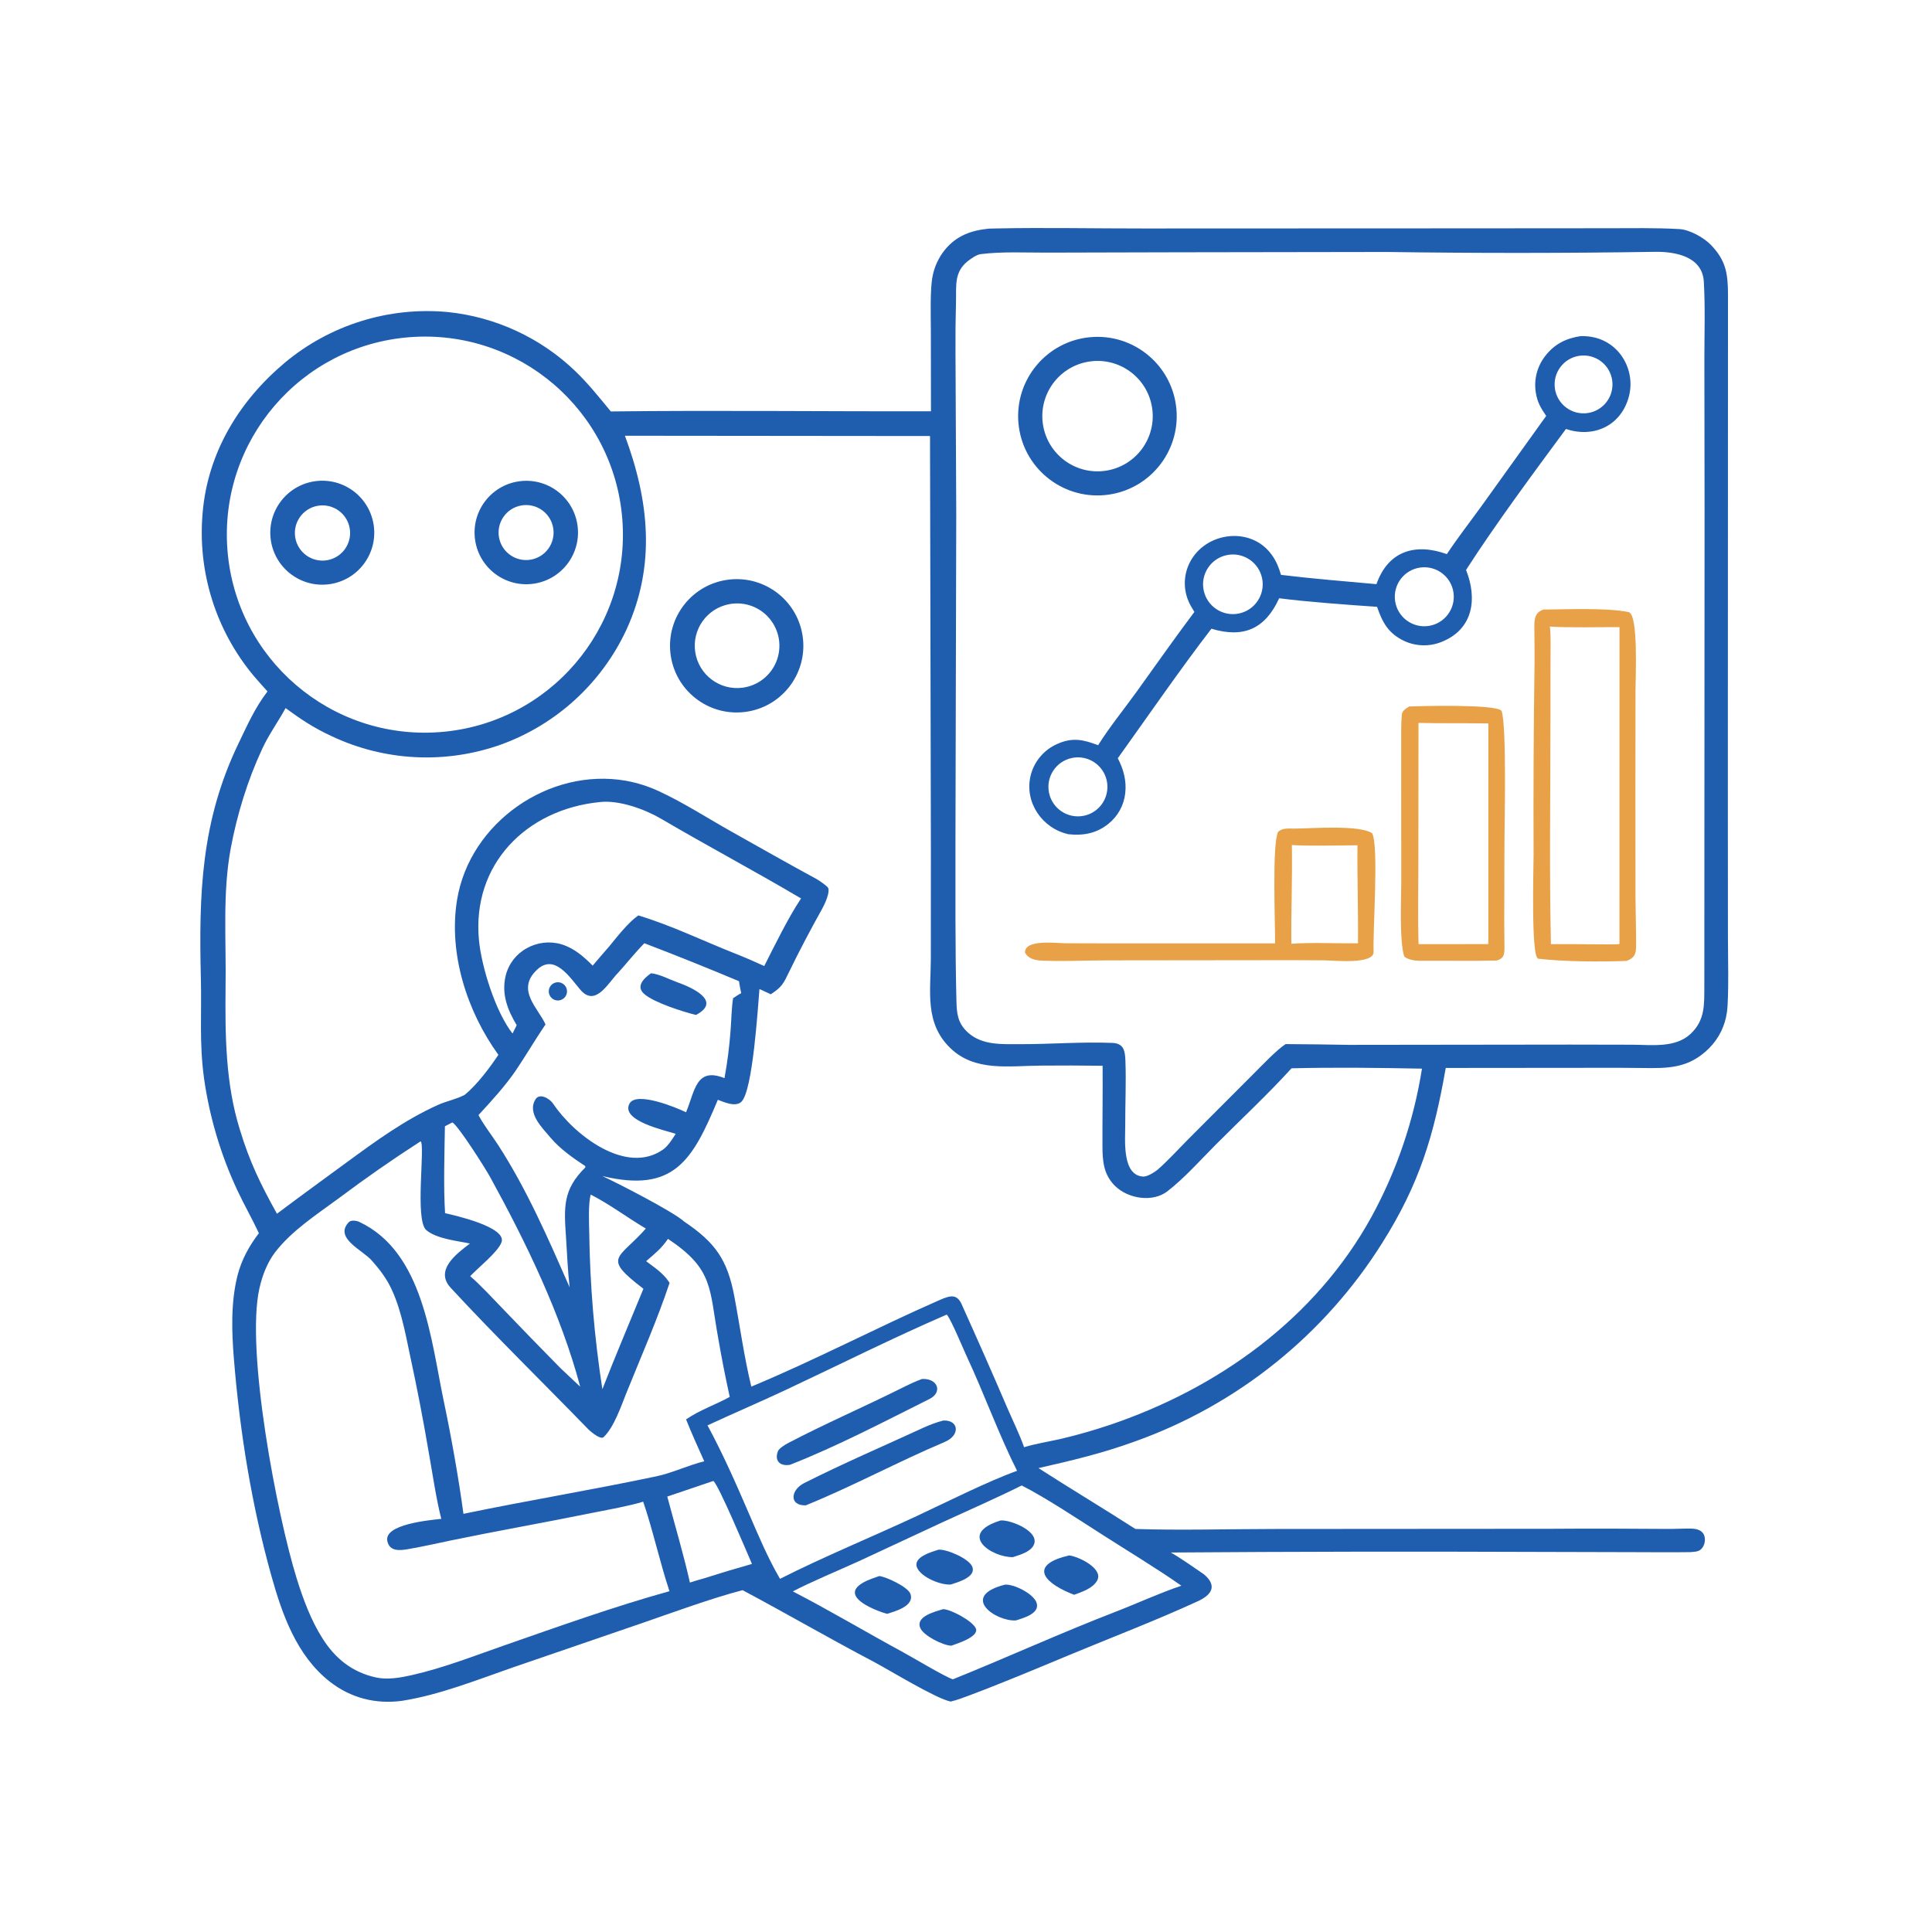 <?xml version="1.0" encoding="utf-8" ?><svg xmlns="http://www.w3.org/2000/svg" xmlns:xlink="http://www.w3.org/1999/xlink" width="381" height="381" viewBox="0 0 381 381"><path fill="#1F5EAF" transform="matrix(0.372 0 0 0.372 0 -0.001)" d="M524.288 121.198L528.351 121.103C553.797 120.58 580.951 121.152 606.559 121.122L774.812 121.056L852.122 120.999C864.502 120.99 878.006 120.727 890.295 121.442C895.688 121.756 903.187 125.907 906.963 129.804C914.976 138.076 916.002 145.065 916.045 156.031L915.972 418.819L916.015 496.373C916.026 505.809 916.574 528.342 915.512 536.346C914.578 543.668 911.244 550.475 906.031 555.701C895.339 566.307 884.751 566.404 870.506 566.165C862.911 566.038 855.04 566.075 847.422 566.074L766.42 566.147C760.18 601.873 752.502 627.549 732.884 658.692C702.277 707.553 656.105 744.681 601.814 764.088C584.18 770.485 568.664 774.139 550.518 778.277C567.532 789.21 584.922 799.639 601.905 810.538C624.784 811.329 652.881 810.559 676.206 810.547L822.315 810.447C842.473 810.308 862.632 810.33 882.79 810.513C887.485 810.596 892.18 810.26 896.788 810.357C900.34 810.432 903.488 811.759 903.774 815.637C903.926 817.698 903.315 819.7 901.833 821.218C900.353 822.733 897.902 822.648 895.942 822.822C886.46 822.957 876.899 822.874 867.416 822.839L815.022 822.706C750.237 822.445 685.451 822.552 620.667 823.025C625.208 825.527 633.821 831.52 638.274 834.607C645.394 840.678 642.423 845.431 634.997 848.846C612.556 859.166 589.455 867.951 566.657 877.445C549.126 884.746 531.589 892.119 513.812 898.798C510.464 900.058 507.434 901.207 503.948 902.044C495.752 900.284 471.451 885.295 462.607 880.645C439.636 868.564 416.533 855.179 393.666 842.985C377.899 847.047 355.967 855.04 340.306 860.464L271.888 883.94C253.09 890.475 232.787 898.587 213.101 901.642C199.138 903.556 185.865 900.125 174.79 891.446C157.306 877.745 149.627 856.007 143.86 835.371C133.408 797.966 127.175 759.285 124.013 720.61C122.819 706.005 122.314 690.535 125.886 676.259C127.974 667.982 132.073 660.477 137.241 653.747C133.736 646.204 129.382 638.619 125.792 630.944C117.028 612.197 111.091 592.256 108.174 571.769C105.581 552.742 106.944 537.354 106.492 519.012C105.381 473.967 106.492 435.349 126.59 393.794C131.287 384.081 135.056 375.403 141.793 366.531C139.331 363.831 136.909 361.095 134.527 358.324C114.344 334.174 104.598 302.986 107.44 271.64C110.183 239.856 126.771 212.622 150.889 192.354C174.916 172.262 205.954 162.563 237.146 165.402C262.682 167.979 286.613 179.061 305.095 196.87C312.046 203.579 317.682 210.701 323.817 218.116C379.911 217.449 437.254 218.166 493.521 218.023L493.466 175.239C493.439 167.627 492.966 153.451 494.391 146.377C495.391 141.276 497.621 136.497 500.888 132.455C507.101 124.849 514.908 122.13 524.288 121.198ZM681.544 553.498C692.738 553.563 703.932 553.699 715.125 553.906L832.037 553.762L865.132 553.826C875.646 553.871 888.267 555.7 896.376 547.934C903.926 540.702 903.451 532.516 903.501 522.978L903.624 270.39L903.528 190.015C903.527 176.608 904.011 162.563 903.223 149.256C902.418 135.666 887.533 133.309 877.011 133.506C829.821 134.242 782.623 134.266 735.432 133.58L624.357 133.75L554.703 133.926C543.417 133.947 531.151 133.301 519.951 134.714C517.606 135.01 514.843 137.087 513.01 138.461C505.818 144.224 506.973 151.331 506.804 159.468C506.556 168.575 506.463 177.686 506.525 186.796L506.929 272.023L506.512 443.866C506.53 472.825 506.319 501.808 507.026 530.759C507.193 537.58 507.798 542.529 513.157 547.396C520.743 554.284 531.436 553.516 541.001 553.536C557.192 553.571 573.476 552.208 589.645 552.869C595.682 553.124 596.406 556.92 596.605 562.248C597.047 574.093 596.473 584.798 596.506 596.759C596.526 604.204 594.679 623.22 606.096 623.729C608.248 623.824 612.064 621.389 613.649 620.109C619.393 615.071 624.862 609.003 630.283 603.553L664.531 569.265C668.824 564.972 676.89 556.459 681.544 553.498ZM151.4 375.386C147.335 382.807 142.67 389.107 139.006 396.97C131.303 413.501 125.705 431.663 122.355 449.563C117.834 473.717 120.01 498.923 119.573 523.375C119.352 548.769 119.5 574.285 127.127 598.747C132.361 615.999 138.048 627.622 146.818 643.43C159.055 634.256 171.47 625.218 183.779 616.197C199.209 604.889 214.885 593.463 232.411 585.645C236.642 583.757 242.304 582.609 246.422 580.349C252.911 575.024 259.536 566.134 264.209 559.193C247.536 536.166 237.641 505.367 242.309 476.959C249.032 436.049 291.094 406.764 331.813 413.893C337.846 414.983 343.714 416.844 349.273 419.43C362.697 425.642 375.344 433.919 388.263 441.131C403.115 449.423 417.865 457.896 432.838 465.971C434.446 466.894 437.796 469.229 438.844 470.44C440.41 472.498 437.112 479.5 435.979 481.531C429.804 492.601 423.886 503.74 418.363 515.148C415.289 521.498 414.584 523.156 408.621 527.087L402.609 524.318C401.789 533.327 399.126 578.751 392.914 584.189C391.344 585.564 388.908 585.565 386.993 585.161C384.763 584.692 382.655 583.866 380.546 583.025C367.17 614.938 357.488 632.64 319.274 623.442C326.853 626.912 356.817 642.234 362.747 647.614C379.108 658.647 385.582 667.699 389.265 687.138C392.219 702.726 394.537 719.784 398.292 735.065C431.381 721.364 465.158 703.612 498.075 689.191C504.253 686.485 507.648 685.776 510.306 692.584C518.295 710.302 526.142 728.042 533.796 745.901C536.72 752.723 540.47 760.299 542.892 767.201L543.498 767.015C549.219 765.313 556.731 764.083 562.757 762.699C571.148 760.706 579.446 758.341 587.628 755.613C645.479 736.247 697.345 699.129 727.098 644.993C740.445 620.563 749.482 594.014 753.812 566.514C731.287 566.066 707.183 565.765 684.67 566.337C671.998 580.252 657.985 593.295 644.652 606.661C636.51 614.824 627.897 624.55 618.853 631.539C611.103 637.528 598.124 635.559 591.108 628.698C588.324 625.975 586.367 622.521 585.462 618.734C584.583 615.165 584.45 611.498 584.435 607.838C584.373 593.555 584.635 579.27 584.516 564.988C573.619 564.831 562.72 564.803 551.823 564.907C534.594 565.025 516.667 568.245 503.603 555.436C490.125 542.22 493.385 525.643 493.449 508.39L493.48 451.928L493.023 231.157L331.285 231C344.069 265.4 347.835 299.7 331.951 334.109C318.783 362.205 295.034 383.95 265.889 394.597C236.332 405.217 203.757 403.59 175.405 390.078C166.229 385.794 159.508 381.333 151.4 375.386ZM420.303 843.634C439.792 853.703 459.48 865.44 478.783 875.909C484.287 878.894 500.359 888.572 505.11 890.253C533.938 878.636 562.427 865.61 591.477 854.395C602.866 849.999 614.717 844.507 626.261 840.618C613.515 831.656 597.191 821.785 583.915 813.277C571.629 805.404 554.271 793.918 541.63 787.48C528.318 794.13 513.718 800.515 500.134 806.756L455.089 827.718C445.03 832.316 429.711 838.666 420.303 843.634ZM341.578 500.033C336.541 505.176 332.234 510.664 327.539 515.843C322.237 521.291 315.614 534.021 307.654 524.686C301.98 518.031 294.005 505.454 284.791 513.985C273.22 524.7 285.428 534.529 289.184 543.065C283.732 551.12 279.024 559.18 273.679 567.13C268.108 575.414 260.408 583.822 253.658 591.126L254.071 591.903C256.669 596.706 261.107 602.394 264.164 607.132C279.432 630.796 290.685 656.739 301.975 682.419C300.977 673.739 300.658 665.142 300.089 656.503C299.019 640.273 298.084 630.865 310.376 618.805L310.177 618.104C303.617 613.815 297.049 609.15 292.032 603.325C287.651 598.019 279.226 590.221 283.888 582.763C286.099 579.225 291.448 582.424 293.198 585.049C304.045 601.318 331.956 623.46 351.722 609.241C354.111 607.523 356.588 603.656 358.194 601.053C352.705 599.255 328.99 594.189 333.666 585.116C337.215 578.231 358.897 587.301 363.69 589.64C368.467 578.242 368.898 565.521 384.062 571.547C385.598 563.192 386.677 554.758 387.293 546.285C387.67 541.372 387.852 533.777 388.613 529.178C389.896 528.339 391.606 527.148 392.926 526.494C392.547 524.557 391.987 522.084 391.767 520.169C375.151 513.178 358.419 506.465 341.578 500.033ZM271.711 547.89L273.913 543.476C269.054 535.412 265.753 526.885 268.064 517.286C269.545 511.095 273.567 505.814 279.142 502.74C284.749 499.542 291.417 498.763 297.609 500.584C304.322 502.608 309.343 507.042 314.2 511.902C317.006 508.636 320.003 504.989 322.864 501.821C327.084 496.665 333.054 488.986 338.391 485.291C356.062 490.605 372.841 498.854 390.001 505.61C395.095 507.615 400.166 509.835 405.143 512.12C410.848 500.854 417.752 486.656 424.656 476.288C400.289 461.873 375.05 448.484 350.615 434.131C341.877 428.998 328.162 423.976 317.855 425.209C278.907 429.105 250.073 458.32 253.908 498.424C255.268 512.644 262.739 536.529 271.711 547.89ZM365.736 838.954C367.928 838.284 370.639 837.367 372.816 836.827C381.378 834.106 389.982 831.519 398.625 829.068C396.297 823.709 380.684 786.52 378.139 785.099L353.736 793.366C357.551 807.738 362.584 824.762 365.736 838.954ZM235.855 597.066C235.627 610.954 235.057 629.503 235.945 643.136C240.874 644.244 268.723 650.471 265.873 658.516C264.038 663.695 253.614 671.909 249.254 676.532C254.541 681.006 261.141 688.205 266.081 693.313C276.363 704.066 286.727 714.74 297.173 725.334L307.584 735.13C297.337 696.701 278.927 658.757 259.836 623.992C257.169 619.137 243.071 596.93 239.824 595.016L235.855 597.066ZM342.375 651.296C332.666 645.536 323.104 638.365 313.168 633.275C311.787 637.972 312.272 648.259 312.37 653.492C312.75 681.272 315.076 708.991 319.332 736.446C322.648 727.997 326.042 719.579 329.513 711.192L341.094 683.202C318.896 666.228 327.812 667.787 342.375 651.296ZM233.246 388.101C291.075 383.678 334.361 333.201 329.914 275.374C325.467 217.548 274.973 174.282 217.148 178.753C159.357 183.221 116.122 233.68 120.566 291.473C125.011 349.266 175.452 392.521 233.246 388.101ZM501.695 696.973C472.929 709.43 445.058 723.446 416.703 736.76C402.975 743.206 388.88 749.221 375.067 755.62C383.272 770.816 389.994 786.064 396.824 801.905C401.849 813.558 407.077 826.04 413.503 836.974C436.269 825.413 462.573 814.628 485.943 803.713C501.03 796.667 523.992 785.125 539.174 779.712C529.687 760.95 521.578 738.498 512.587 719.26C510.727 715.278 504.37 699.936 502.07 697.068L501.695 696.973ZM222.992 605.026C208.143 614.588 193.642 624.679 179.517 635.282C167.97 643.804 154.644 652.38 145.835 663.87C141.664 669.31 139.049 676.248 137.541 682.9C130.074 715.838 146.942 803.578 157.296 836.813C160.702 847.747 164.817 858.858 170.964 868.559C177.792 879.334 186.813 886.538 199.4 889.274C205.352 890.567 212.173 889.395 218.041 888.082C234.947 884.296 251.405 877.8 267.734 872.116C296.513 862.1 325.522 851.686 354.892 843.532C349.85 828.33 345.845 810.22 340.961 796.07C333.75 798.306 323.157 800.182 315.552 801.706C301.476 804.528 287.383 807.262 273.273 809.906C261.938 812.035 250.622 814.256 239.323 816.568C231.67 818.164 224.053 819.9 216.346 821.228C211.964 821.984 206.566 822.598 205.342 817.001C203.374 808 227.688 805.888 233.941 805.177C231.324 795.137 229.231 780.915 227.361 770.354C224.427 753.041 221.103 735.797 217.392 718.634C214.687 705.808 212.012 690.76 205.461 679.384C202.612 674.843 201.365 673.142 197.258 668.441C192.799 662.899 176.503 656.369 185.1 647.705C186.407 646.691 189.119 647.126 190.4 647.726C224.561 663.737 228.381 710.231 235.326 743.139C239.153 761.276 243.213 784.01 245.684 802.519C279.606 795.454 314.164 789.786 348.107 782.598C356.376 780.846 364.863 776.746 373.337 774.664C369.986 767.232 366.725 760.028 363.695 752.447C371.5 747.194 378.995 744.849 386.849 740.529C384.582 730.255 382.554 719.931 380.767 709.563C375.897 682.816 378.387 672.939 354.112 656.752C350.507 661.998 347.373 664.355 342.53 668.593C346.816 671.81 351.331 674.754 354.352 679.179L354.738 679.737C354.812 679.85 354.886 679.964 354.96 680.078C348.431 699.703 339.818 719.203 332.053 738.479C329.281 745.361 325.475 756.695 319.989 761.844C318.369 763.366 313.485 759.178 312.135 757.963C287.766 732.855 262.701 708.406 238.942 682.713C230.304 673.373 241.856 664.745 249.118 659.226C242.621 657.829 231.407 656.751 225.972 652.094C219.764 646.773 225.513 607.294 222.992 605.026Z"/><path fill="#1F5EAF" transform="matrix(0.372 0 0 0.372 0 -0.001)" d="M837.98 178.178C840.242 178.084 843.111 178.379 845.298 178.916C851.966 180.497 857.66 184.813 860.983 190.807C864.461 196.942 865.294 204.228 863.291 210.99C858.855 226.033 844.529 232.242 830.142 227.413C812.97 250.65 792.81 277.876 777.184 302.144C783.195 317.251 781.167 333.432 764.323 340.246C757.919 342.864 750.716 342.704 744.435 339.804C735.967 335.812 732.83 329.909 730.008 321.689C715.19 320.695 692.54 319.042 678.108 317.151C670.701 333.426 659.228 338.427 642.191 333.303C625.944 354.39 608.269 380.046 592.566 401.964C595.598 407.767 597.258 413.861 596.518 420.48C595.82 426.919 592.563 432.806 587.48 436.819C581.058 441.928 574.086 443.091 566.189 442.221C565.468 442.036 564.753 441.831 564.044 441.607C550.407 437.219 542.262 422.656 547.025 408.897C549.27 402.49 554.045 397.285 560.235 394.497C568.554 390.704 574.266 392.098 582.138 395.048C588.297 385.241 595.746 376.153 602.513 366.752C612.706 352.591 622.678 338.352 633.168 324.401C631.802 322.16 630.54 320.148 629.625 317.67C627.251 311.308 627.65 304.243 630.727 298.19C639.039 281.849 663.229 278.787 674.189 294.142C676.656 297.598 677.887 300.719 679.084 304.751C695.274 306.731 713.384 308.215 729.686 309.678C735.932 291.885 750.53 287.791 767 293.763C772.592 285.294 779.273 276.709 785.262 268.433L819.671 220.493C816.775 216.232 815.008 213.358 814.151 208.065C813.077 201.273 814.841 194.338 819.028 188.883C823.929 182.448 830.182 179.317 837.98 178.178ZM656.734 325.244C665.279 323.504 670.801 315.175 669.078 306.628C667.355 298.08 659.036 292.541 650.485 294.248C641.911 295.959 636.353 304.305 638.081 312.877C639.809 321.448 648.166 326.989 656.734 325.244ZM574.254 432.516C579.795 431.498 584.359 427.577 586.203 422.254C588.047 416.93 586.885 411.027 583.161 406.799C579.437 402.571 573.727 400.674 568.214 401.831C559.836 403.589 554.429 411.757 556.082 420.156C557.735 428.555 565.834 434.064 574.254 432.516ZM757.279 331.836C765.783 330.609 771.704 322.749 770.537 314.236C769.369 305.723 761.551 299.747 753.03 300.855C744.424 301.973 738.376 309.887 739.555 318.485C740.734 327.083 748.689 333.075 757.279 331.836ZM840.253 219.111C848.67 218.681 855.164 211.539 854.793 203.118C854.422 194.698 847.326 188.154 838.903 188.466C830.396 188.78 823.772 195.963 824.147 204.468C824.521 212.973 831.751 219.545 840.253 219.111Z"/><path fill="#E8A146" transform="matrix(0.372 0 0 0.372 0 -0.001)" d="M818.304 323.149C830.357 323.049 851.875 322.106 863.347 324.485C868.631 325.58 867.021 359.137 867.015 365.614L866.969 416.824L867.001 474.615C867.042 482.862 867.308 491.096 867.333 499.336C867.349 504.433 867.558 507.46 862.284 509.401C848.705 509.956 828.737 509.812 815.468 508.237C811.554 507.772 812.983 460.072 812.988 453.282C812.842 419.309 813.01 385.336 813.493 351.367C813.569 344.716 813.389 338.148 813.384 331.508C813.381 327.418 814.198 324.407 818.304 323.149ZM822.176 500.53C830.332 500.502 838.487 500.523 846.643 500.591C848.535 500.603 857.067 500.738 858.505 500.437L858.534 332.463C848.954 332.408 830.489 332.839 821.61 332.162C822.222 336.392 821.967 344.842 821.962 349.491L821.928 380.972C821.929 420.06 821.302 461.632 822.176 500.53Z"/><path fill="#E8A146" transform="matrix(0.372 0 0 0.372 0 -0.001)" d="M746.982 374.529C753.765 374.247 792.706 373.252 795.986 376.784C798.805 384.68 797.554 435.814 797.54 447.068L797.433 488.448C797.402 493.04 797.556 497.571 797.55 502.149C797.545 506.171 797.258 508.046 793.466 509.206C780.092 509.498 765.825 509.223 752.385 509.322C750.188 509.339 745.934 508.688 744.398 506.985C741.814 498.933 742.816 477.406 742.828 468.107L742.814 419.13L742.809 392.915C742.81 388.458 742.722 383.461 743.123 379.018C743.331 376.72 745.172 375.73 746.982 374.529ZM752.026 500.518L788.994 500.497L789.001 383.507C776.852 383.314 763.927 383.523 751.976 383.235L751.897 458.912C751.885 472.167 751.565 487.423 752.026 500.518Z"/><path fill="#1F5EAF" transform="matrix(0.372 0 0 0.372 0 -0.001)" d="M578.221 178.725C601.269 176.772 621.564 193.807 623.636 216.844C625.709 239.882 608.78 260.265 585.753 262.457C562.558 264.664 541.992 247.583 539.904 224.377C537.817 201.17 555.004 180.693 578.221 178.725ZM586.257 249.532C602.342 247.067 613.327 231.954 610.708 215.894C608.089 199.833 592.871 188.994 576.836 191.767C561.018 194.503 550.356 209.471 552.94 225.315C555.524 241.159 570.389 251.964 586.257 249.532Z"/><path fill="#E8A146" transform="matrix(0.372 0 0 0.372 0 -0.001)" d="M686.364 439.265C695.586 439.18 720.49 437.197 727.368 441.683C731.076 447.879 727.623 495.43 728.18 504.452C728.609 511.39 707.611 509.185 702.624 509.112C694.354 509.034 686.084 509.002 677.814 509.015L586.8 509.118C576.646 509.116 566.463 509.631 556.304 509.363C551.751 509.242 545.942 509.615 543.39 505.055C543.043 497.816 559.674 499.989 564.797 500.047L589.307 500.114L675.947 500.118C676.05 489.546 674.266 447.507 677.561 440.965C679.968 438.788 683.06 439.278 686.364 439.265ZM684.564 500.315C694.527 499.517 709.393 500.21 719.891 500.057C720.086 482.886 719.439 465.426 719.617 448.104C709.283 448.144 694.947 448.606 684.848 447.977C685.135 465.046 684.43 483.021 684.564 500.315Z"/><path fill="#1F5EAF" transform="matrix(0.372 0 0 0.372 0 -0.001)" d="M386.626 307.233C405.964 305.084 423.402 318.97 425.637 338.298C427.873 357.627 414.065 375.127 394.747 377.449C375.306 379.786 357.67 365.872 355.42 346.42C353.17 326.968 367.164 309.395 386.626 307.233ZM393.751 364.555C401.796 363.468 408.625 358.12 411.61 350.571C414.595 343.022 413.269 334.449 408.143 328.155C403.017 321.86 394.891 318.825 386.894 320.219C374.851 322.318 366.705 333.671 368.573 345.751C370.442 357.832 381.637 366.193 393.751 364.555Z"/><path fill="#1F5EAF" transform="matrix(0.372 0 0 0.372 0 -0.001)" d="M166.955 255.12C182.021 252.971 195.977 263.443 198.126 278.509C200.276 293.576 189.805 307.532 174.738 309.682C159.671 311.833 145.713 301.361 143.564 286.293C141.414 271.225 151.887 257.268 166.955 255.12ZM171.745 297.169C177.002 296.885 181.702 293.801 184.053 289.09C186.404 284.38 186.045 278.77 183.112 274.398C180.179 270.026 175.125 267.566 169.875 267.955C161.87 268.549 155.836 275.478 156.349 283.488C156.862 291.499 163.73 297.602 171.745 297.169Z"/><path fill="#1F5EAF" transform="matrix(0.372 0 0 0.372 0 -0.001)" d="M275.008 255.175C289.939 252.983 303.834 263.267 306.099 278.186C308.364 293.106 298.148 307.051 283.24 309.389C268.228 311.744 254.165 301.441 251.884 286.418C249.603 271.395 259.975 257.382 275.008 255.175ZM281.274 296.7C289.245 295.376 294.619 287.822 293.255 279.858C291.892 271.894 284.311 266.557 276.354 267.96C268.452 269.353 263.161 276.87 264.515 284.778C265.869 292.687 273.359 298.015 281.274 296.7Z"/><path fill="#1F5EAF" transform="matrix(0.372 0 0 0.372 0 -0.001)" d="M488.771 731.038C497.139 730.542 499.863 738.075 492.749 741.626C469.077 753.446 443.437 766.885 418.84 776.505C413.897 777.435 410.31 774.708 412.415 769.286C412.98 767.829 416.17 765.855 417.669 765.068C437.36 754.723 457.853 745.915 477.754 735.971C481.247 734.226 485.109 732.329 488.771 731.038Z"/><path fill="#1F5EAF" transform="matrix(0.372 0 0 0.372 0 -0.001)" d="M500.106 753.05C508.322 752.7 509.193 760.878 500.851 764.397C476.297 774.756 451.741 788.06 427.133 798.026C418.123 798.215 419.191 789.814 426.232 786.256C446.902 775.813 468.237 766.665 489.271 756.973C492.71 755.389 496.435 753.966 500.106 753.05Z"/><path fill="#1F5EAF" transform="matrix(0.372 0 0 0.372 0 -0.001)" d="M345.115 515.943L345.313 515.968C349.804 516.474 354.756 519.184 359.059 520.719C366.311 523.305 383.143 530.59 368.926 538.061C362.19 536.377 347.112 531.662 341.638 527.041C336.874 523.02 341.133 518.73 345.115 515.943Z"/><path fill="#1F5EAF" transform="matrix(0.372 0 0 0.372 0 -0.001)" d="M293.669 521.174C296.095 520.02 298.997 521.062 300.134 523.497C301.27 525.931 300.207 528.825 297.764 529.944C295.347 531.051 292.489 530.001 291.364 527.591C290.239 525.182 291.268 522.316 293.669 521.174Z"/><path fill="#1F5EAF" transform="matrix(0.372 0 0 0.372 0 -0.001)" d="M530.462 806.028C535.621 805.558 551.85 811.945 547.862 819.327C545.94 822.884 540.47 824.285 536.958 825.485C525.585 825.637 507.28 813.176 530.462 806.028Z"/><path fill="#1F5EAF" transform="matrix(0.372 0 0 0.372 0 -0.001)" d="M566.762 824.567C571.444 825.004 585.142 831.46 581.636 837.859C579.33 842.066 573.587 843.876 569.437 845.424C568.841 845.224 568.253 845 567.674 844.754C551.728 838.103 546.509 829.267 566.762 824.567Z"/><path fill="#1F5EAF" transform="matrix(0.372 0 0 0.372 0 -0.001)" d="M466.111 835.499C469.827 835.883 481.321 841.273 482.634 844.931C484.973 851.447 474.267 854.289 470.203 855.532C465.651 854.265 456.108 850.527 453.784 846.296C450.472 840.27 462.274 836.867 466.111 835.499Z"/><path fill="#1F5EAF" transform="matrix(0.372 0 0 0.372 0 -0.001)" d="M532.773 840.044C537.727 839.759 547.725 844.854 549.453 849.504C551.623 855.346 542.435 857.774 538.599 859.011C528.169 859.8 508.303 846.313 532.773 840.044Z"/><path fill="#1F5EAF" transform="matrix(0.372 0 0 0.372 0 -0.001)" d="M497.522 821.519C501.967 821.204 513.53 826.179 515.368 830.461C517.752 836.013 507.747 838.755 504.111 839.979C498.833 840.446 488.419 836.214 486.183 831.108C483.71 825.463 493.807 822.751 497.522 821.519Z"/><path fill="#1F5EAF" transform="matrix(0.372 0 0 0.372 0 -0.001)" d="M499.928 853.047C504.073 853.097 515.461 859.282 517.261 863.162C519.356 867.679 507.235 871.326 504.326 872.427C499.906 872.289 489.854 867.267 487.948 863.201C484.97 856.85 495.975 854.316 499.928 853.047Z"/></svg>
